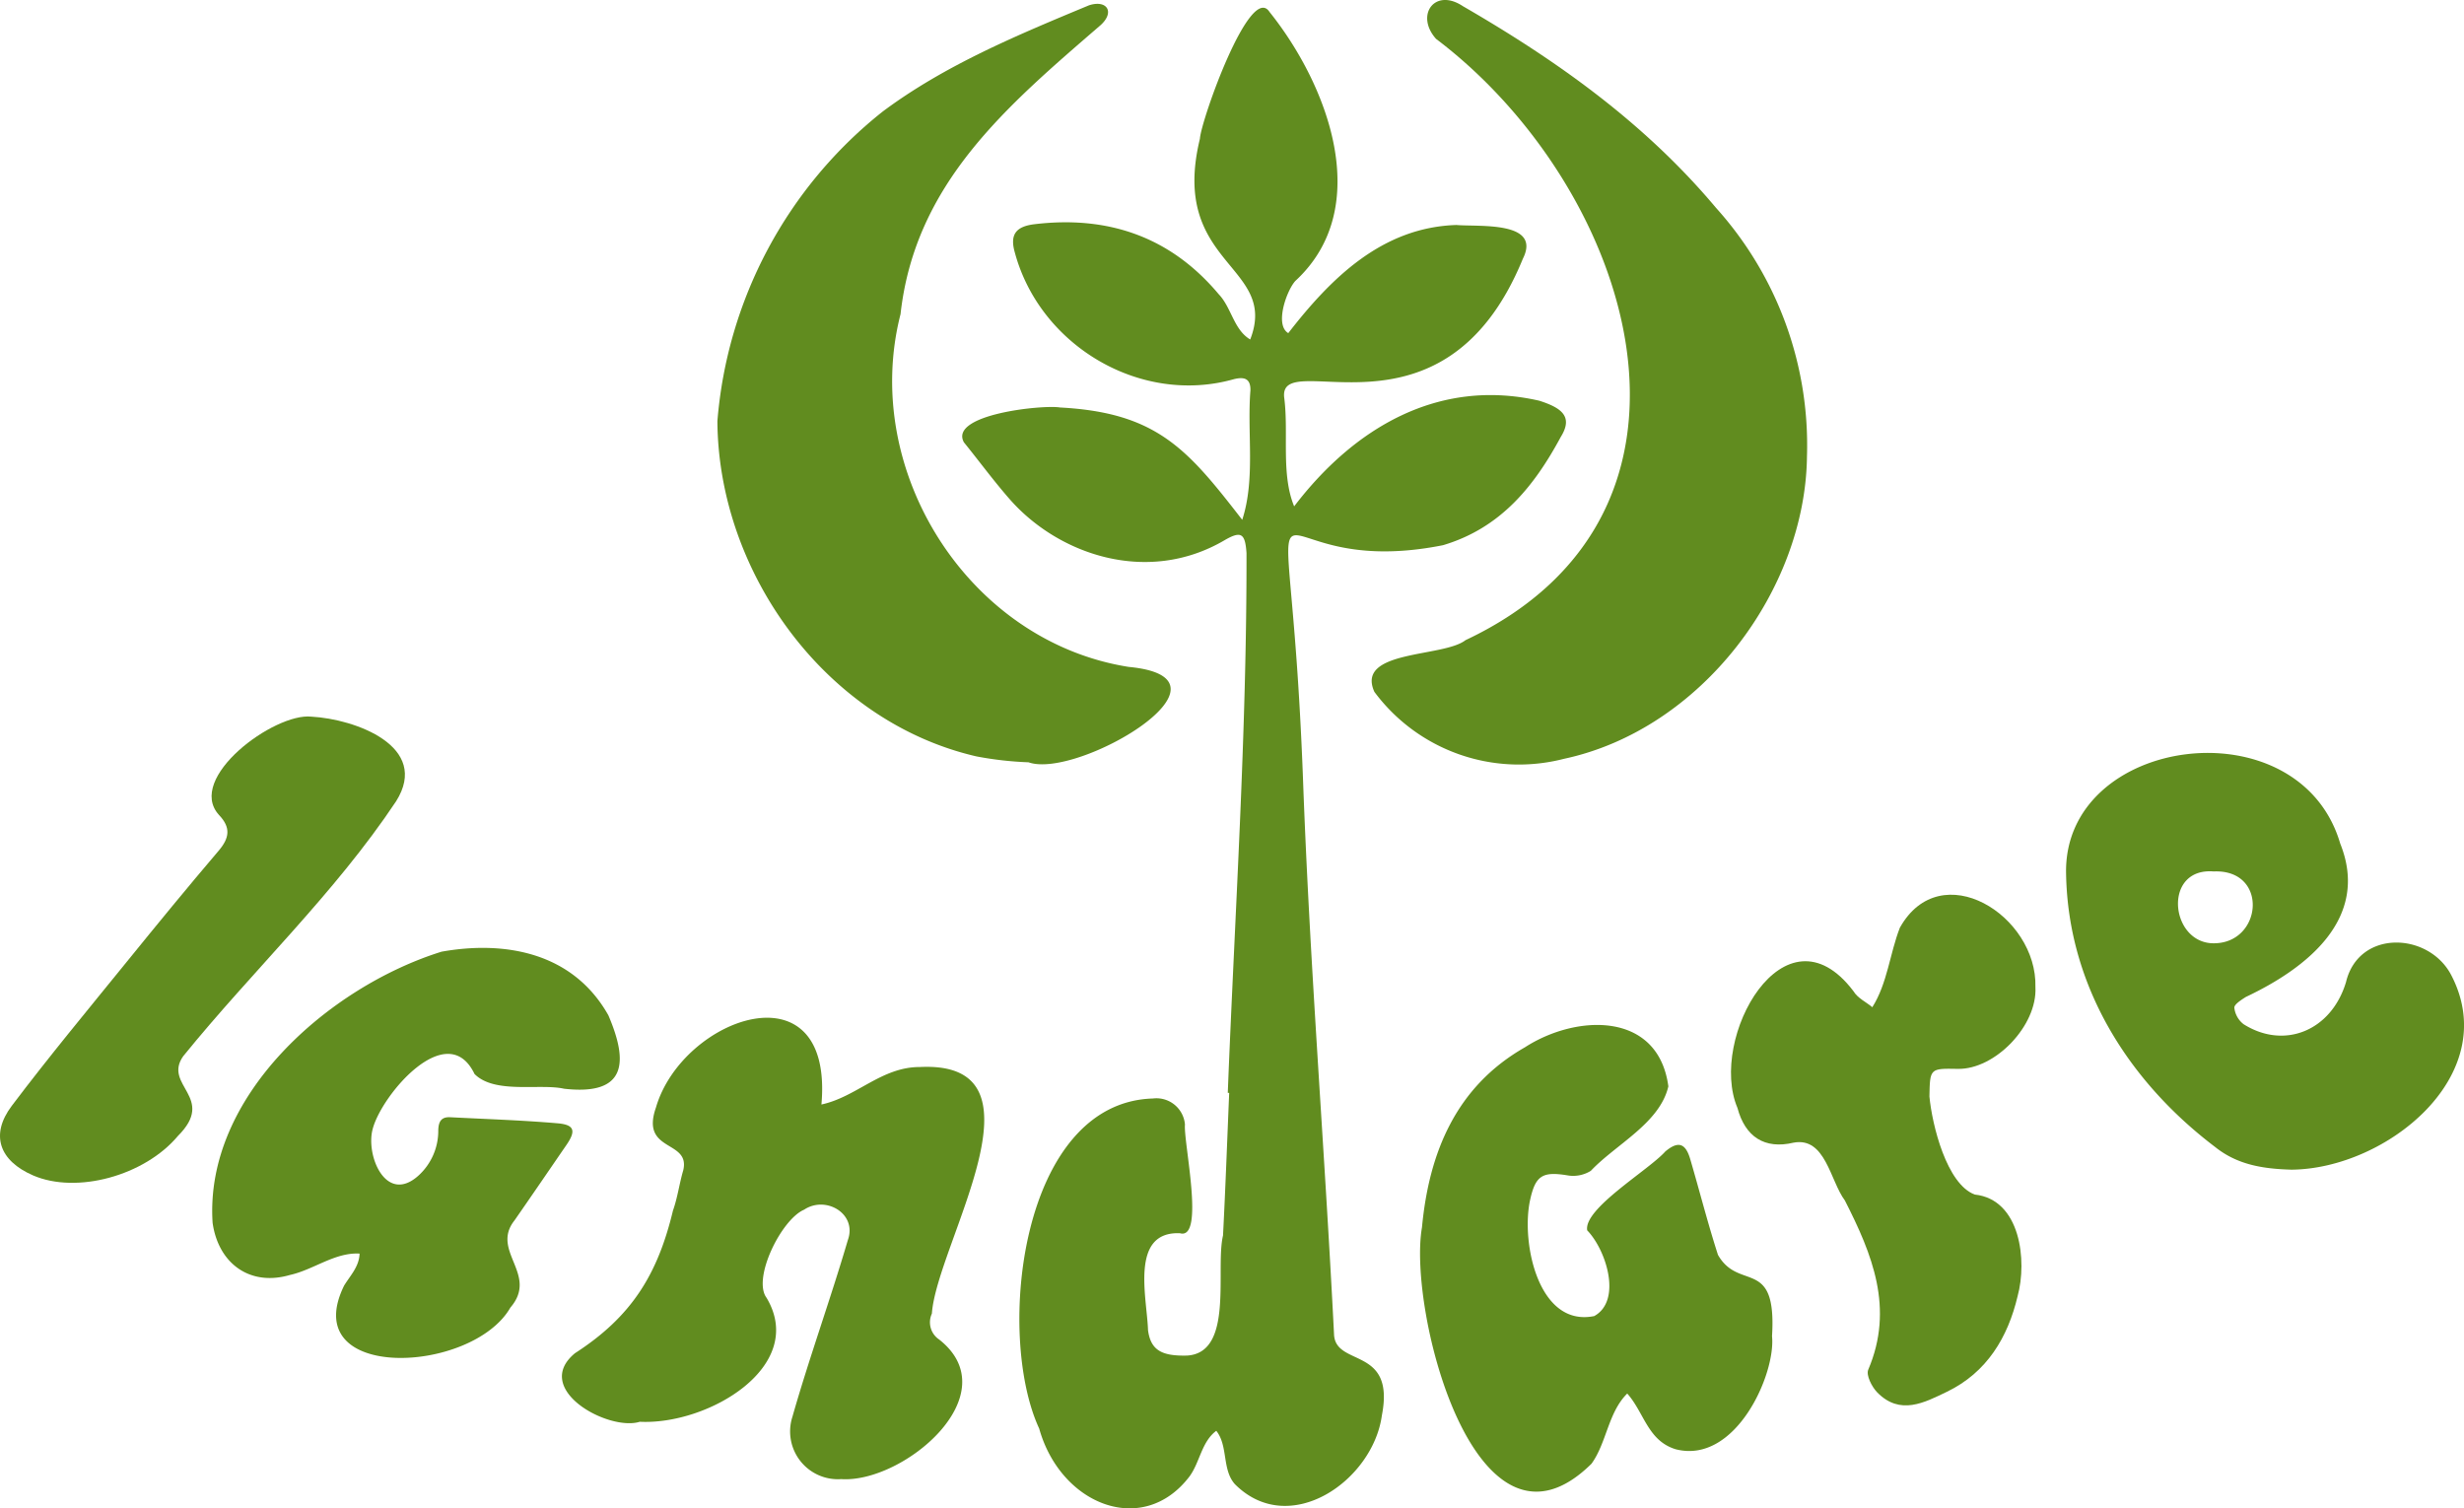<svg xmlns="http://www.w3.org/2000/svg" width="212.761" height="130.246" viewBox="0 0 212.761 130.246"><g id="Group_77" data-name="Group 77" transform="translate(-23.398 -66.937)"><path id="Path_245" data-name="Path 245" d="M129.414,161.3c.611-15.525,1.646-31.079,1.617-46.609-.116-1.7-.456-1.947-1.91-1.1-6.612,3.873-14.3,1.268-18.52-3.53-1.392-1.585-2.644-3.293-3.973-4.933-1.321-2.412,6.8-3.258,8.306-3.006,8.377.443,11.014,3.613,15.728,9.7,1.151-3.554.409-7.475.707-11.183.02-1.065-.583-1.165-1.419-.965-8.05,2.287-16.772-2.876-18.933-10.965-.432-1.529.111-2.222,1.71-2.413,6.362-.762,11.754,1.091,15.911,6.053,1.093,1.144,1.293,3.062,2.713,3.9,2.507-6.45-7-6.393-4.344-17.331.085-1.553,4.331-13.542,6.014-10.946,4.981,6.208,9.12,16.854,2.234,23.215-.757.818-1.819,3.807-.618,4.513,3.669-4.732,8.088-9.132,14.511-9.336,1.926.169,7.4-.375,5.741,2.924-6.91,16.887-21.278,7.359-20.594,12.053.379,3.036-.293,6.548.85,9.317,5.11-6.7,12.392-11.13,21.173-9.119,1.864.6,2.964,1.336,1.85,3.123-2.3,4.268-5.185,7.864-10.168,9.35-17.288,3.453-13.318-12.258-12.094,20.1.58,16.057,1.879,32.076,2.686,48.116.21,2.741,5.288.97,4.128,6.917-.764,5.642-7.99,10.676-12.7,5.936-1.121-1.273-.563-3.3-1.6-4.6-1.273.953-1.407,2.693-2.3,3.925-4.01,5.292-11.135,2.5-12.991-4.118-3.793-8.194-1.6-28.163,9.82-28.5a2.47,2.47,0,0,1,2.767,2.25c-.14,1.49,1.758,10.02-.436,9.383-4.346-.174-2.837,5.6-2.753,8.371.232,1.75,1.213,2.249,3.382,2.192,4.066-.256,2.407-7.47,3.094-10.367.213-4.1.359-8.208.533-12.312Z" fill="#618c1f"></path><path id="Path_246" data-name="Path 246" d="M179.426,106.343c-.13,11.54-9.09,23.575-20.989,26.116a15.546,15.546,0,0,1-16.364-5.783c-1.651-3.643,5.955-2.96,7.868-4.463,23.482-11.066,14.39-39.107-2.541-51.918-1.829-2.041-.123-4.448,2.317-2.824,8.147,4.715,15.708,10.087,21.851,17.408A30.617,30.617,0,0,1,179.426,106.343Z" fill="#618c1f"></path><path id="Path_247" data-name="Path 247" d="M85.344,103.3a38,38,0,0,1,14.271-26.73c5.388-4.022,11.651-6.61,17.818-9.176,1.545-.5,2.258.58.991,1.721-8.082,6.988-16.011,13.633-17.267,24.948-3.459,13.509,5.851,28.271,19.7,30.458,10.386.981-4.419,9.741-8.649,8.237a29.636,29.636,0,0,1-4.5-.51C94.748,129.257,85.425,116.434,85.344,103.3Z" fill="#618c1f"></path><path id="Path_248" data-name="Path 248" d="M78.644,189.7c-2.7.851-9.362-2.805-5.6-5.918,4.891-3.152,7.143-6.805,8.464-12.321.4-1.119.549-2.327.887-3.473.634-2.668-3.728-1.508-2.357-5.422,2.271-7.806,15.364-12.479,14.289-.26,3.034-.648,5.186-3.246,8.5-3.236,11.642-.578,1.445,15.3,1.037,21.292a1.783,1.783,0,0,0,.624,2.233c6.05,4.751-3.082,12.419-8.453,12.057a4.125,4.125,0,0,1-4.217-5.37c1.461-5.127,3.286-10.147,4.788-15.264.828-2.271-1.891-3.883-3.779-2.628-1.97.842-4.484,5.95-3.237,7.61C93.114,184.92,84.544,190,78.644,189.7Z" fill="#618c1f"></path><path id="Path_249" data-name="Path 249" d="M176.408,182.31c.338,3.253-3.134,11.1-8.322,9.763-2.41-.737-2.714-3.165-4.18-4.81-1.657,1.64-1.766,4.237-3.085,6.06-10.01,9.875-15.889-13.307-14.638-20.408.6-6.4,2.909-12.143,8.89-15.548,4.438-2.87,11.505-3.132,12.384,3.372-.742,3.187-4.528,5-6.694,7.293a2.876,2.876,0,0,1-2.064.385c-2.1-.336-2.717.022-3.175,2.113-.812,3.668.7,11.035,5.534,10.044,2.408-1.334,1.048-5.69-.608-7.4-.333-1.882,5.336-5.218,6.747-6.815,1.112-.925,1.742-.722,2.151.671.807,2.751,1.513,5.534,2.393,8.261C173.56,178.482,176.834,175.43,176.408,182.31Z" fill="#618c1f"></path><path id="Path_250" data-name="Path 250" d="M201.8,142.424c-.313-12,20.123-14.749,23.671-2.649,2.6,6.475-2.907,10.768-8.149,13.245-.393.25-1.018.649-.994.932a2.082,2.082,0,0,0,.806,1.425c3.525,2.217,7.58.552,8.84-3.649,1.1-4.562,7.155-4.321,9.092-.579,4.461,8.619-5.607,16.724-13.809,16.784-2.41-.07-4.65-.4-6.6-1.968C207.127,160.254,201.981,152.032,201.8,142.424Zm12.744-.241c-4.363-.351-3.8,6.026-.152,6.2C218.757,148.548,219.366,141.975,214.542,142.183Z" fill="#618c1f"></path><path id="Path_251" data-name="Path 251" d="M72.1,160.944c-2.076-.472-5.985.486-7.728-1.273-2.342-4.87-7.994,1.751-8.788,4.73-.641,2.288,1.139,6.563,3.94,4.05a5.217,5.217,0,0,0,1.718-3.935c.025-.737.259-1.151,1.037-1.11,3.092.161,6.19.257,9.272.524,1.461.126,1.595.652.752,1.879-1.491,2.167-2.971,4.341-4.475,6.5-2.11,2.659,2.11,4.66-.359,7.533-3.321,5.772-18.439,6.429-14.357-1.9.551-.894,1.3-1.642,1.335-2.762-2.135-.123-3.97,1.4-6.022,1.848-3.433,1-6.165-.972-6.668-4.5-.72-10.953,10.04-20.382,19.771-23.417,5.344-.954,11.289-.022,14.4,5.489C77.685,158.7,77.481,161.557,72.1,160.944Z" fill="#618c1f"></path><path id="Path_252" data-name="Path 252" d="M190,161.617c.23,2.451,1.489,7.572,3.916,8.465,3.972.43,4.528,5.745,3.7,8.767-.838,3.558-2.656,6.6-6.11,8.264-1.951.941-4.045,2.061-6.013.052-.468-.478-.978-1.488-.777-1.959,2.264-5.306.341-9.98-2.016-14.61-1.277-1.7-1.669-5.513-4.435-4.994-2.5.591-4.178-.505-4.841-3-2.544-5.986,4.074-17.912,10.008-10.091.375.623,1.09.934,1.637,1.394,1.307-2.074,1.5-4.606,2.378-6.864,3.529-6.3,11.879-1.051,11.705,5.133.178,3.314-3.478,7.123-6.708,7.056C190.043,159.185,190.043,159.185,190,161.617Z" fill="#618c1f"></path><path id="Path_253" data-name="Path 253" d="M50.281,128.817c3.775.2,10.316,2.563,7.317,7.311-5.339,8.01-12.367,14.588-18.392,22.021-1.751,2.524,2.894,3.545-.444,6.872-2.883,3.44-8.742,5.036-12.508,3.408-2.915-1.261-3.727-3.507-1.836-6.012,3.193-4.229,6.583-8.31,9.922-12.427,2.613-3.222,5.243-6.431,7.932-9.589.941-1.106,1.081-2,.031-3.1C39.422,134.118,47.094,128.467,50.281,128.817Z" fill="#618c1f"></path></g></svg>